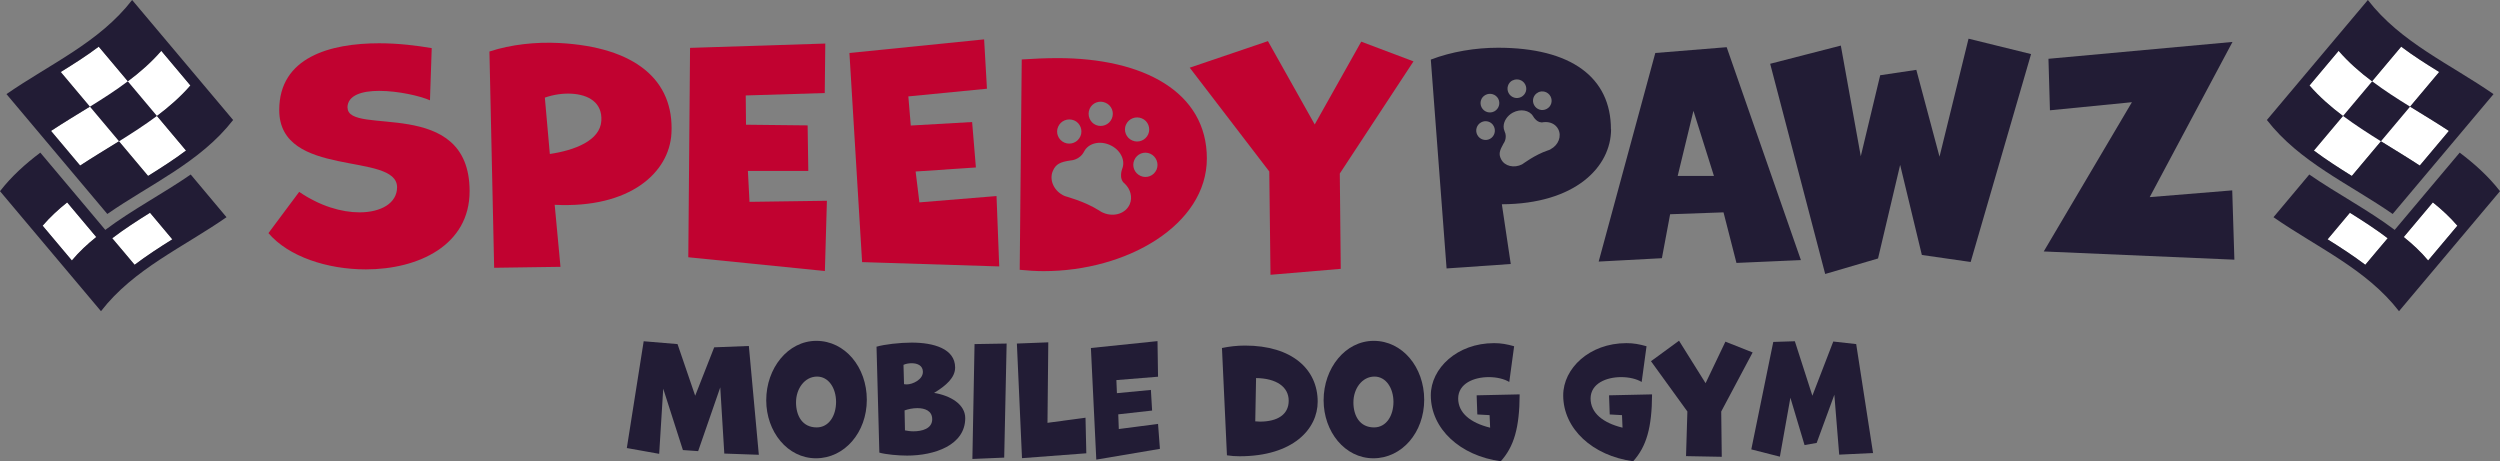 <?xml version="1.0" encoding="UTF-8"?><svg id="Layer_1" xmlns="http://www.w3.org/2000/svg" viewBox="0 0 185.42 34.21"><rect x="0" y="0" width="185.42" height="34.21" fill="#808080" stroke="none"/><defs><style>.cls-1{fill:#c10230;}.cls-2{fill:#221c35;}.cls-3{fill:#fff;}</style></defs><path class="cls-3" d="M180.44,15.01c-.72.85-1.44,1.71-2.16,2.57.65.52,1.27,1.09,1.81,1.74.72-.86,1.44-1.72,2.17-2.58-.55-.64-1.17-1.21-1.82-1.73Z"/><path class="cls-3" d="M172.63,17.75c.96.6,1.9,1.21,2.8,1.89.56-.66,1.1-1.32,1.66-1.97-.89-.68-1.84-1.29-2.8-1.89-.55.66-1.1,1.32-1.66,1.98Z"/><path class="cls-3" d="M173.78,8.6c-.72.85-1.44,1.71-2.16,2.57.89.67,1.85,1.28,2.81,1.88.72-.86,1.44-1.71,2.16-2.57.97.6,1.93,1.18,2.88,1.8.72-.86,1.44-1.71,2.16-2.57-.94-.62-1.91-1.2-2.88-1.8.72-.86,1.44-1.71,2.16-2.57-.97-.6-1.92-1.2-2.82-1.88-.72.86-1.44,1.71-2.16,2.57-.9-.67-1.74-1.41-2.48-2.26-.72.86-1.44,1.71-2.16,2.57.74.85,1.59,1.59,2.48,2.26Z"/><path class="cls-2" d="M171.27,12.94c2.07,1.43,4.34,2.61,6.34,4.11.72-.86,1.44-1.71,2.16-2.57h0c.88-1.05,1.77-2.11,2.66-3.16,1.1.83,2.13,1.75,2.99,2.86-2.5,2.97-4.99,5.94-7.49,8.9-2.42-3.13-6.12-4.75-9.31-6.97.89-1.05,1.77-2.11,2.65-3.16ZM180.44,15.01c-.72.85-1.44,1.71-2.16,2.57.65.52,1.27,1.09,1.81,1.74.72-.86,1.44-1.72,2.17-2.58-.55-.64-1.17-1.21-1.82-1.73ZM174.29,15.77c-.55.66-1.1,1.32-1.66,1.98.96.6,1.9,1.21,2.8,1.89.56-.66,1.1-1.32,1.66-1.97-.89-.68-1.84-1.29-2.8-1.89Z"/><path class="cls-2" d="M175.62,0c2.42,3.14,6.12,4.76,9.32,6.98-2.49,2.97-4.99,5.92-7.48,8.89-3.2-2.22-6.9-3.84-9.33-6.97,2.5-2.97,4.99-5.93,7.49-8.9ZM171.62,11.17c.89.67,1.85,1.28,2.81,1.88.72-.86,1.44-1.71,2.16-2.57.97.6,1.93,1.18,2.88,1.8.72-.86,1.44-1.71,2.16-2.57-.94-.62-1.91-1.2-2.88-1.8.72-.86,1.44-1.71,2.16-2.57-.97-.6-1.92-1.2-2.82-1.88-.72.86-1.44,1.71-2.16,2.57-.9-.67-1.74-1.41-2.48-2.26-.72.86-1.44,1.71-2.16,2.57.74.85,1.59,1.59,2.48,2.26-.72.85-1.44,1.71-2.16,2.57Z"/><path class="cls-2" d="M173.78,8.6c.9.67,1.85,1.28,2.81,1.88.73-.86,1.44-1.71,2.16-2.57-.97-.6-1.91-1.2-2.81-1.88-.73.86-1.44,1.71-2.16,2.57Z"/><path class="cls-3" d="M4.98,15.01c.72.85,1.44,1.71,2.16,2.57-.65.52-1.27,1.09-1.81,1.74-.72-.86-1.44-1.72-2.17-2.58.55-.64,1.17-1.21,1.82-1.73Z"/><path class="cls-3" d="M12.79,17.75c-.96.6-1.9,1.21-2.8,1.89-.56-.66-1.1-1.32-1.66-1.97.89-.68,1.84-1.29,2.8-1.89.55.66,1.1,1.32,1.66,1.98Z"/><path class="cls-3" d="M11.64,8.6c.72.85,1.44,1.71,2.16,2.57-.89.67-1.85,1.28-2.81,1.88-.72-.86-1.44-1.71-2.16-2.57-.97.6-1.93,1.18-2.88,1.8-.72-.86-1.44-1.71-2.16-2.57.94-.62,1.91-1.2,2.88-1.8-.72-.86-1.44-1.71-2.16-2.57.97-.6,1.92-1.2,2.82-1.88.72.86,1.44,1.71,2.16,2.57.9-.67,1.74-1.41,2.48-2.26.72.86,1.44,1.71,2.16,2.57-.74.85-1.59,1.59-2.48,2.26Z"/><path class="cls-2" d="M14.15,12.94c-2.07,1.43-4.34,2.61-6.34,4.11-.72-.86-1.44-1.71-2.16-2.57h0c-.88-1.05-1.77-2.11-2.66-3.16-1.1.83-2.13,1.75-2.99,2.86,2.5,2.97,4.99,5.94,7.49,8.9,2.42-3.13,6.12-4.75,9.31-6.97-.89-1.05-1.77-2.11-2.65-3.16ZM4.98,15.01c.72.85,1.44,1.71,2.16,2.57-.65.52-1.27,1.09-1.81,1.74-.72-.86-1.44-1.72-2.17-2.58.55-.64,1.17-1.21,1.82-1.73ZM11.12,15.77c.55.66,1.1,1.32,1.66,1.98-.96.6-1.9,1.21-2.8,1.89-.56-.66-1.1-1.32-1.66-1.97.89-.68,1.84-1.29,2.8-1.89Z"/><path class="cls-2" d="M9.8,0C7.38,3.14,3.68,4.76.48,6.98c2.49,2.97,4.99,5.92,7.48,8.89,3.2-2.22,6.9-3.84,9.33-6.97-2.5-2.97-4.99-5.93-7.49-8.9ZM13.79,11.17c-.89.67-1.85,1.28-2.81,1.88-.72-.86-1.44-1.71-2.16-2.57-.97.6-1.93,1.18-2.88,1.8-.72-.86-1.44-1.71-2.16-2.57.94-.62,1.91-1.2,2.88-1.8-.72-.86-1.44-1.71-2.16-2.57.97-.6,1.92-1.2,2.82-1.88.72.86,1.44,1.71,2.16,2.57.9-.67,1.74-1.41,2.48-2.26.72.86,1.44,1.71,2.16,2.57-.74.85-1.59,1.59-2.48,2.26.72.85,1.44,1.71,2.16,2.57Z"/><path class="cls-2" d="M11.64,8.6c-.9.67-1.85,1.28-2.81,1.88-.73-.86-1.44-1.71-2.16-2.57.97-.6,1.91-1.2,2.81-1.88.73.86,1.44,1.71,2.16,2.57Z"/><path class="cls-2" d="M128.06,3.5l-5.29.43-4.2,15.47,4.69-.25.61-3.26,3.96-.14.96,3.75,4.78-.21-5.51-15.8ZM124.43,13.05l1.17-4.83,1.52,4.83h-2.69Z"/><path class="cls-2" d="M146,2.88l-2.15,8.74-1.72-6.44-2.68.4-1.44,6.01-1.48-8.21-5.24,1.35,4.08,15.59,3.92-1.15,1.64-6.94,1.61,6.68,3.62.52,4.48-15.42-4.63-1.14Z"/><path class="cls-2" d="M119.48,9.59c0-3.85-2.95-6.05-8.38-6.05-1.66,0-3.44.29-4.98.88l1.17,15.49,4.76-.33-.66-4.43c5.43-.02,8.1-2.76,8.1-5.57ZM114.06,6.86c.34-.18.76-.05.94.29.18.34.05.76-.29.93-.34.18-.75.05-.93-.29-.18-.34-.05-.76.29-.93ZM112.18,5.97c.34-.18.76-.05.94.29.18.34.05.75-.29.93-.34.18-.76.05-.94-.29-.18-.34-.05-.76.29-.94ZM110.51,10.3c-.34.18-.76.05-.94-.29-.18-.34-.05-.76.29-.94.34-.18.76-.05.93.29.18.34.05.76-.28.94ZM110.83,8.26c-.34.18-.76.05-.94-.29-.18-.34-.05-.76.29-.93.34-.18.76-.05.94.28.18.34.05.76-.29.94ZM115.01,11.07c-.07.04-.14.07-.22.09-.97.33-1.81.98-1.9,1.03-.59.3-1.29.14-1.55-.37-.2-.38-.13-.64.17-1.17,0,0,.32-.41.08-.92-.05-.11-.07-.22-.07-.34,0-.39.26-.81.69-1.04.57-.3,1.22-.18,1.49.26,0,0,0,0,0,0,.04.07.33.57.79.45.45-.05.88.13,1.08.52.27.52.02,1.18-.57,1.49Z"/><path class="cls-1" d="M25.77,7.99c0-.93,1.08-1.25,2.35-1.25,1.42,0,3.05.38,3.77.7l.13-3.87c-1.1-.19-2.47-.36-3.9-.36-3.6,0-7.41,1.02-7.41,4.95,0,5.12,8.74,3.07,8.74,5.73,0,1.16-1.16,1.86-2.79,1.86-1.33,0-2.94-.47-4.47-1.52l-2.28,3.06c1.48,1.74,4.36,2.69,7.22,2.69,3.89,0,7.7-1.78,7.7-5.8,0-7.11-9.05-4.04-9.05-6.2Z"/><path class="cls-1" d="M41.48,3.19c-1.71-.09-3.56.1-5.18.63l.35,16.04,4.92-.07-.43-4.6c5.6.28,8.5-2.4,8.66-5.3.21-3.97-2.71-6.4-8.31-6.7ZM40.78,11.42l-.37-4.18c.63-.22,1.33-.33,1.99-.29,1.24.07,2.28.65,2.2,2-.08,1.48-1.99,2.2-3.82,2.47Z"/><path class="cls-1" d="M55.59,14.98l-.12-2.3h4.48s-.05-3.38-.05-3.38l-4.57-.05-.02-2.17,5.86-.18.04-3.67-10.03.32-.13,15.53,10.13,1.02.15-5.21-5.74.08Z"/><path class="cls-1" d="M73.91,14.54l-5.72.47-.28-2.29,4.47-.3-.28-3.37-4.55.26-.18-2.16,5.83-.57-.21-3.66-9.99,1.01.94,15.51,10.17.32-.2-5.21Z"/><path class="cls-1" d="M104.83,4.55l-3.87-1.46-3.45,6.14-3.47-6.18-5.8,1.97,5.9,7.7.09,7.66,5.21-.44-.07-7.07,5.46-8.31Z"/><path class="cls-1" d="M78.45,4.31c-.89,0-1.78.04-2.67.1l-.15,15.6c.59.06,1.18.1,1.78.1,6.18,0,12.1-3.43,12.1-8.36s-4.7-7.44-11.07-7.44ZM80.81,8.08c.2-.46.73-.66,1.18-.46.46.19.67.72.47,1.18-.2.46-.73.66-1.18.47-.45-.19-.66-.73-.47-1.18ZM78.48,9.4c.2-.46.73-.66,1.19-.47.45.19.66.73.46,1.18-.2.46-.73.66-1.18.47-.46-.2-.67-.73-.47-1.18ZM83.79,15.15c-.3.69-1.18.97-1.97.63-.1-.04-.19-.09-.27-.15-1.12-.71-2.45-1.04-2.58-1.09-.79-.34-1.18-1.18-.88-1.87.22-.5.54-.66,1.32-.77,0,0,.67-.02,1-.67h0c.31-.6,1.14-.82,1.9-.48.76.33,1.16,1.09.94,1.72h0c-.02.05-.32.79.18,1.16.42.41.58,1,.36,1.52ZM83.51,9.25c.2-.46.73-.66,1.18-.47.46.19.67.73.47,1.18s-.73.66-1.18.46c-.45-.19-.67-.72-.47-1.18ZM85.78,12.58c-.2.46-.73.67-1.18.47-.46-.2-.67-.73-.47-1.18.19-.46.73-.67,1.18-.47s.66.73.47,1.18Z"/><path class="cls-1" d="M83.26,12.47h0s0,0,0,0h0Z"/><path class="cls-2" d="M151.58,18.65l6.54-11.07-6.08.6-.11-3.82,13.65-1.25-6.14,11.51,6.12-.5.16,5.14-14.14-.61Z"/><path class="cls-2" d="M53.72,33.64l-.3-4.91-1.64,4.73-1.13-.08-1.46-4.55-.3,4.83-2.4-.43,1.25-7.92,2.51.21,1.31,3.83,1.41-3.59,2.57-.1.74,8.07-2.55-.09Z"/><path class="cls-2" d="M56.83,29.68c0-2.36,1.6-4.4,3.72-4.4s3.74,1.95,3.74,4.37-1.65,4.34-3.77,4.34-3.69-1.98-3.69-4.3ZM62.01,29.81c0-1.02-.55-1.88-1.41-1.88-.92,0-1.56.9-1.56,1.91s.48,1.86,1.53,1.86c.92,0,1.44-.88,1.44-1.89Z"/><path class="cls-2" d="M64.99,25.72c.59-.18,1.76-.31,2.63-.31,1.6,0,3.22.44,3.22,1.85,0,.75-.67,1.34-1.56,1.88,1.22.2,2.31.85,2.31,1.87,0,2.02-2.3,2.78-4.31,2.78-.64,0-1.56-.08-2.06-.22l-.21-7.85ZM67.04,28.49c.07.01.13.02.22.02.42,0,1.19-.35,1.19-.93,0-.47-.41-.64-.83-.64-.22,0-.44.04-.61.12l.04,1.43ZM67.12,31.92c.16.03.38.07.62.07.64,0,1.4-.19,1.4-.9,0-.62-.54-.82-1.1-.82-.35,0-.71.08-.95.17l.03,1.47Z"/><path class="cls-2" d="M72.12,34.04l.16-8.52,2.38-.04-.18,8.46-2.36.1Z"/><path class="cls-2" d="M75.8,33.99l-.38-8.51,2.33-.09-.06,5.97,2.82-.38.06,2.64-4.77.36Z"/><path class="cls-2" d="M81.31,34.09l-.4-8.28,4.94-.51.04,2.64-3.09.25.04.97,2.52-.24.09,1.53-2.51.28.04,1.09,2.91-.38.14,1.85-4.73.8Z"/><path class="cls-2" d="M90.63,25.81c.53-.11,1.11-.18,1.71-.18,3.49,0,5.39,1.76,5.39,4.16,0,2.03-1.83,4.05-5.79,4.05-.32,0-.63-.02-.94-.07l-.37-7.97ZM93.09,31.25c.12.01.25.02.36.02,1.28,0,2.13-.51,2.13-1.55s-.93-1.66-2.42-1.68l-.06,3.21Z"/><path class="cls-2" d="M98.17,29.68c0-2.36,1.6-4.4,3.72-4.4s3.74,1.95,3.74,4.37-1.65,4.34-3.77,4.34-3.69-1.98-3.69-4.3ZM103.35,29.81c0-1.02-.55-1.88-1.41-1.88-.92,0-1.56.9-1.56,1.91s.48,1.86,1.53,1.86c.92,0,1.44-.88,1.44-1.89Z"/><path class="cls-2" d="M110.48,30.79l-.91-.05-.05-1.42,3.19-.07c-.01,2.48-.42,3.87-1.4,4.96-3-.4-5.19-2.4-5.19-4.89,0-1.99,1.94-3.87,4.69-3.87.54,0,.95.08,1.49.23l-.36,2.65c-.38-.23-.94-.36-1.52-.36-1.1,0-2.26.47-2.27,1.58,0,1.07.9,1.81,2.37,2.17l-.04-.94Z"/><path class="cls-2" d="M120.3,30.79l-.91-.05-.05-1.42,3.19-.07c-.01,2.48-.42,3.87-1.4,4.96-3-.4-5.19-2.4-5.19-4.89,0-1.99,1.94-3.87,4.69-3.87.54,0,.95.08,1.49.23l-.36,2.65c-.38-.23-.94-.36-1.52-.36-1.1,0-2.26.47-2.27,1.58,0,1.07.9,1.81,2.37,2.17l-.04-.94Z"/><path class="cls-2" d="M125.05,33.82l.1-3.3-2.7-3.73,2.08-1.52,1.97,3.15,1.47-3.08,2.02.8-2.33,4.38.04,3.36-2.67-.05Z"/><path class="cls-2" d="M136.41,33.73l-.36-4.45-1.31,3.57-.9.16-1.05-3.51-.78,4.37-2.12-.54,1.63-7.97,1.6-.05,1.3,4.04,1.55-4.02,1.7.19,1.25,8.08-2.51.12Z"/></svg>